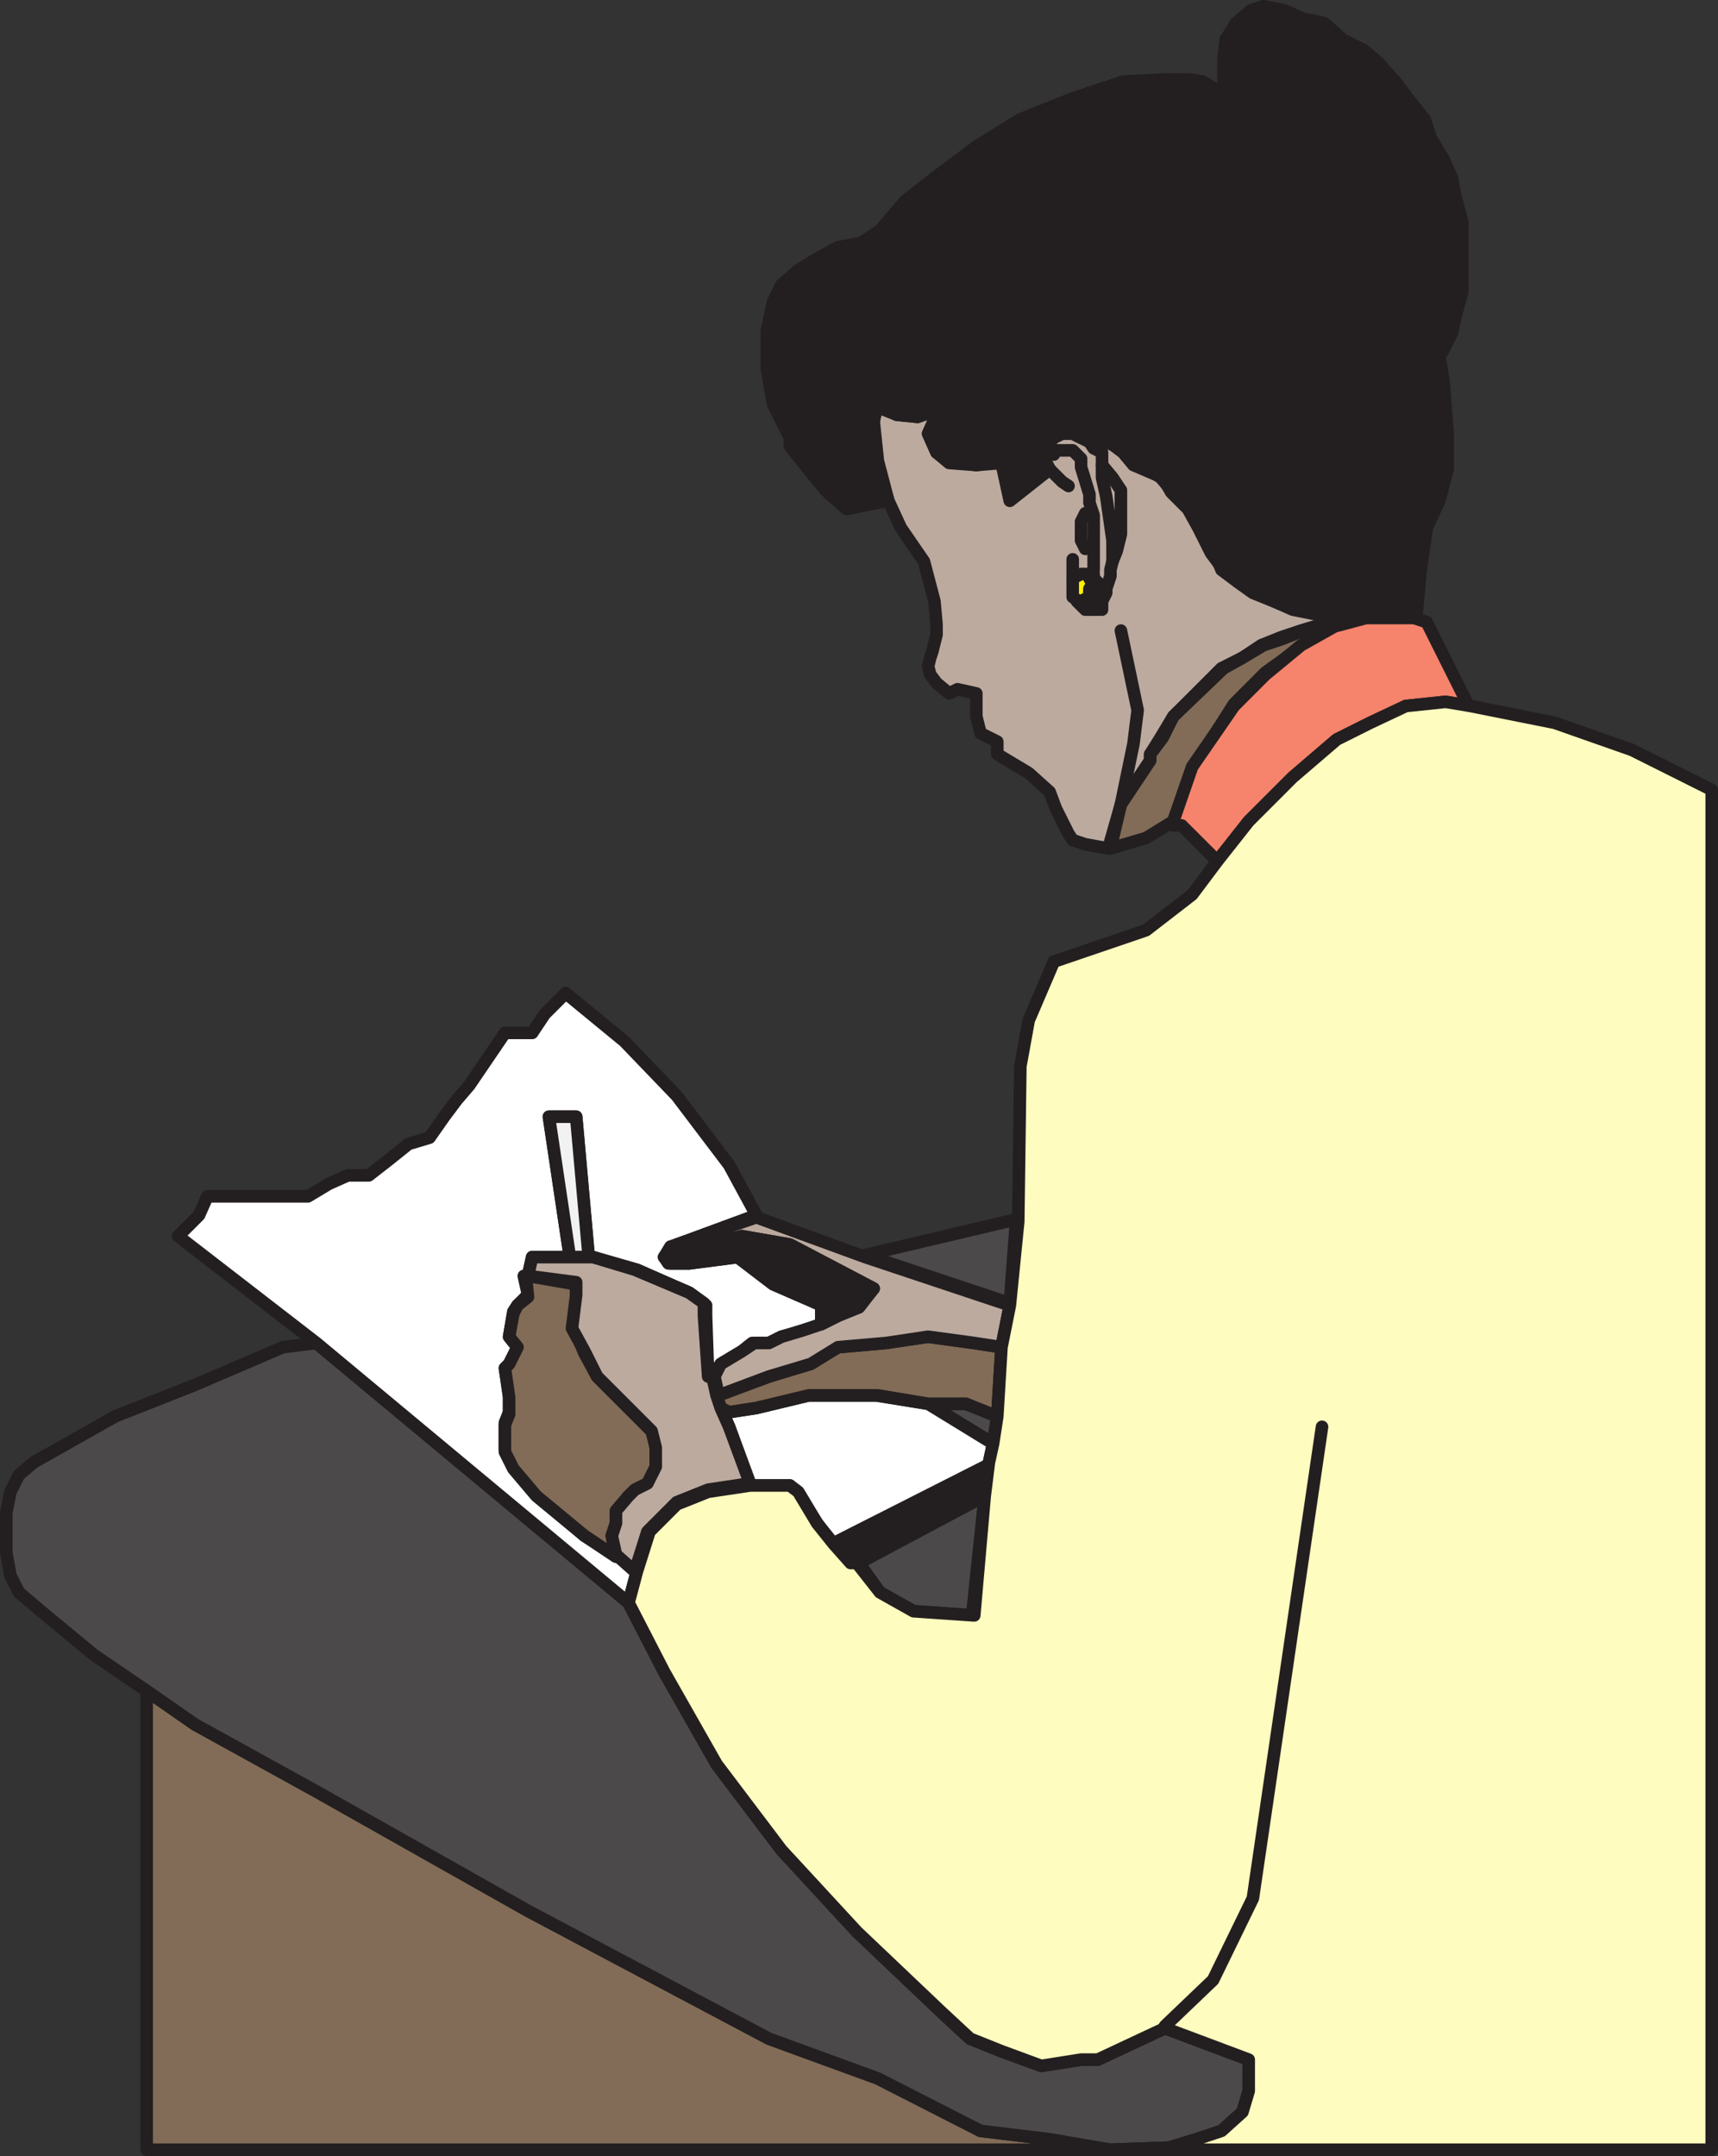 <svg xmlns="http://www.w3.org/2000/svg" width="615" height="771.706"><rect width="100%" height="100%" fill="#333333" stroke="none"/><path fill="#826c57" fill-rule="evenodd" stroke="#231f20" stroke-linecap="round" stroke-linejoin="round" stroke-miterlimit="10" stroke-width="4.5" d="m397.5 769.456-21.75-3.75-24.75-3-36.75-18.75-39-14.25-86.25-45.75-75.75-42.75-43.5-24-17.25-12v164.25h345"/><path fill="#4c494a" fill-rule="evenodd" d="m363.75 436.456-54 12.75 51.75 17.25zm0 0"/><path fill="none" stroke="#231f20" stroke-linecap="round" stroke-linejoin="round" stroke-miterlimit="10" stroke-width="4.5" d="m363.75 436.456-54 12.75 51.75 17.25 2.25-30"/><path fill="#4c494a" fill-rule="evenodd" stroke="#231f20" stroke-linecap="round" stroke-linejoin="round" stroke-miterlimit="10" stroke-width="4.5" d="m355.5 516.706-23.25-14.25h13.5l11.25 4.5-1.5 9.75m-40.5 53.25 12 6.75 21 1.5 4.5-42.75-45 24 7.5 10.5m82.5 199.5-21.75-3.75-24.75-3-36.75-18.75-39-14.25-86.25-45.75-75.75-42.75-43.5-24-17.25-12-18.75-12.75-17.25-14.25-9.75-8.25-3-6-1.5-8.25v-14.25l1.5-7.5 3-6 5.25-4.5 29.25-16.5 28.5-11.25 31.5-13.5 12-1.5 111.75 93 12.75 24.75 18.75 33 23.25 30.75 27 29.25 30 28.5 10.5 9.75 11.25 4.5 14.25 5.25 14.25-2.25h6l24-11.25 30 11.25v11.25l-2.25 7.5-7.5 6.75-9 3-9.75 3-21 .75"/><path fill="#231f20" fill-rule="evenodd" stroke="#231f20" stroke-linecap="round" stroke-linejoin="round" stroke-miterlimit="10" stroke-width="4.5" d="m354 523.456-55.5 29.25 6 6.75h2.25l45.75-24 1.5-12"/><path fill="#fff" fill-rule="evenodd" stroke="#231f20" stroke-linecap="round" stroke-linejoin="round" stroke-miterlimit="10" stroke-width="4.5" d="m292.5 545.206-7.5-11.25-2.25-2.25H268.5l-7.5-21-3-6.75 3 1.5 9.75-1.5 18.75-4.5h24l18.75 3 23.25 14.25-1.5 7.5-56.25 28.5-5.25-7.5"/><path fill="#fff" fill-rule="evenodd" stroke="#231f20" stroke-linecap="round" stroke-linejoin="round" stroke-miterlimit="10" stroke-width="4.5" d="m255 492.706 3-4.5 7.5-4.5 3.75-3h6l4.5-2.25 6.75-1.5 7.5-3v-6.75l-17.25-7.5-12.75-9.75-17.25 2.25H240l-2.25-2.25 2.25-3.75 2.25-.75 28.5-10.5-9.75-18-18.75-24.75-18.75-19.5-21-17.25-7.5 7.5-4.5 6.75h-9.75L168 388.456l-4.5 5.25-4.5 6-5.25 7.5-7.5 2.25-7.5 6-6.75 5.25h-7.5l-6.75 3-7.5 4.5h-36l-3 6.75-7.5 7.5 49.5 38.25 111.75 93 3-11.25-7.5-6-11.25-6.75-17.25-15-8.25-9.75-3-6v-9.75l1.5-3.75v-6l-1.5-9.75 1.5-1.5 3-6-3-3.75 1.5-9 1.5-2.25 3.75-3.75-1.5-6.75h1.5l1.5-6.75H204l-7.5-50.25h9.75l4.5 50.25h1.5l15.75 4.5 18.75 8.25 6 4.5v3.75l.75 21.75h1.5"/><path fill="#f2f2f2" fill-rule="evenodd" stroke="#231f20" stroke-linecap="round" stroke-linejoin="round" stroke-miterlimit="10" stroke-width="4.5" d="m204 449.956-7.5-50.25h9.75l4.5 50.25H204"/><path fill="#826c57" fill-rule="evenodd" stroke="#231f20" stroke-linecap="round" stroke-linejoin="round" stroke-miterlimit="10" stroke-width="4.5" d="m358.5 482.206-9.75-1.5-16.5-2.25-15.75 2.25-16.5 1.5-10.5 6-14.25 4.5-18.75 6.75 1.5 4.5 3 1.5 9.75-1.5 18.75-4.5h24.75l18 3h13.5l11.25 4.5 1.5-24.75"/><path fill="#bcaa9f" fill-rule="evenodd" stroke="#231f20" stroke-linecap="round" stroke-linejoin="round" stroke-miterlimit="10" stroke-width="4.5" d="m361.5 467.206-51.75-17.25-39-14.25-28.5 9.75-2.25 1.5-2.25 3 27.75-7.5 17.25 3 30 15.75-5.25 6.75-7.5 3-6 3-6.75 2.25-7.5 2.25-4.5 2.25H270l-4.5 3-7.5 4.5-2.25 4.5 1.5 6.75 18-6.75 15-4.5 9.75-6 17.25-1.5 15-2.25 16.5 2.25 9.75 1.5 3-15"/><path fill="#231f20" fill-rule="evenodd" stroke="#231f20" stroke-linecap="round" stroke-linejoin="round" stroke-miterlimit="10" stroke-width="4.5" d="m237.75 449.956 1.5 2.25h7.5l17.25-2.25 12.75 9 17.25 8.25v6.75l6-3 6.75-3 6-6.75-30-15.75-17.25-3-27.75 7.5"/><path fill="#826c57" fill-rule="evenodd" stroke="#231f20" stroke-linecap="round" stroke-linejoin="round" stroke-miterlimit="10" stroke-width="4.5" d="M209.25 549.706 192 535.456l-8.25-9.75-3-6v-9.75l1.5-3.75v-6l-1.5-10.5 1.5-1.5 3-6-3-3.75 1.5-8.25 1.5-3 3.75-3-.75-7.5h.75l17.25 3v4.5l-.75 11.25 3.75 9 4.5 8.25 20.25 20.25.75 5.25v7.5l-2.25 6-7.5 3.75-4.5 6v3.75l-1.5 4.5 1.5 7.5-11.25-7.5"/><path fill="#bcaa9f" fill-rule="evenodd" stroke="#231f20" stroke-linecap="round" stroke-linejoin="round" stroke-miterlimit="10" stroke-width="4.5" d="m189 456.706 17.25 2.25v4.5l-1.5 12 4.5 8.25 4.5 9 19.5 19.5 1.5 6v6.75l-3 6-4.5 2.25-2.25 2.25-4.5 5.25v4.5l-1.5 4.5 1.5 6.75 6.75 6 4.5-14.25 10.5-10.5 11.25-4.5 15-2.25-7.5-20.25-3-6.75-1.5-4.5-1.5-6.75h-1.5l-1.5-21.75v-4.5l-5.25-3.75-19.5-8.25-15-4.5H190.5l-1.5 6.75m186.75-288.75-1.5-2.25v-6l3-3 2.25-1.5h4.5l6 3h6l6.75 3 6 5.25 6.75 4.5 4.5 5.25 6 6 3.75 6.75 4.5 7.5 3 7.5 6 4.5 5.25 3.75 7.5 3 6.75 3 7.5 1.5h5.25l7.5 1.5h6l-7.5 1.5-8.25.75-7.5 2.25-6.75 2.25-7.5 3-6.75 4.5-7.5 3.75-17.25 17.25-4.5 7.5-3.75 6v2.25l-10.5 15.75-4.5 15.75-8.25-1.5-4.5-1.5-1.5-2.25-4.5-9-2.25-6-7.5-6.75-11.25-6.75v-4.5l-6-3-1.5-6v-8.25l-6.75-1.5-3 1.5-4.5-3.75-2.25-3-.75-3 .75-3 .75-2.25 1.5-6v-3.75l-.75-8.25-3.75-14.25-8.25-12-4.5-9.75-4.5-13.5-.75-15 .75-5.25 7.5 3 7.5.75 6.75-2.25v1.5l-3 6.75 3 6.75 4.5 3.75 9.75.75 9-.75 3 13.5 14.25-11.25"/><path fill="#826c57" fill-rule="evenodd" stroke="#231f20" stroke-linecap="round" stroke-linejoin="round" stroke-miterlimit="10" stroke-width="4.5" d="m482.25 222.706-8.25 1.5-7.5 1.5-7.5 3-6.75 2.25-7.5 4.5-6.75 3.75-18 17.25-3.75 7.5-4.5 6v2.25l-10.5 15.75-3.75 15.75 12.75-3.75 9.75-6 7.5-19.5 14.25-22.5 11.25-11.25 13.5-9.75 11.25-6.75 11.25-3-6.75 1.5"/><path fill="#231f20" fill-rule="evenodd" stroke="#231f20" stroke-linecap="round" stroke-linejoin="round" stroke-miterlimit="10" stroke-width="4.5" d="m519.75 119.206 1.5-6.75 2.25-8.25v-24.75l-2.25-8.25-1.5-7.5-3-6.75-4.5-7.5-2.25-6.75-6-7.5-4.5-6-6-6.75-5.25-4.5-7.5-3.75-6.75-6-7.5-1.5-6.75-3-7.5-1.5-4.5 1.5-5.25 4.5-3.75 6-.75 6.75v12l-3.75-1.5-3.75-2.25-4.5-.75h-9l-15 .75-18 6-18.75 7.5-15.75 9.75-15 11.25-10.5 8.25-9 10.5-6.75 4.5-8.25 1.5-8.25 4.5-6 3.75-6 5.25-3 6-2.25 10.5v13.5l2.25 12.75 6 12v3l9 11.25 4.5 5.25 6.75 6 15-3-3.75-14.25-1.5-14.25 1.5-6 .75-5.25-.75 5.25 6.75 3.75 7.5.75 6.75-3v2.25l-3 6.75 3 6.75 4.5 3 9.75 1.5 9-1.5 3 14.25 14.25-11.25-1.5-3v-5.25l3-3 3-1.5H384l3 1.5 3 .75h6l6 4.5 3.75 4.5 10.5 4.5 3 5.25 6 6 3.75 6.75 4.5 9 4.5 6 5.25 3.75 6 4.5 6.75 3 7.5 3 7.5.75h5.25l7.5 2.25H507l1.5-16.5 2.25-15.75 4.5-9.75 3-11.25v-12.75l-1.5-18.75-1.5-9 1.5-2.25 3-6"/><path fill="#f6836c" fill-rule="evenodd" stroke="#231f20" stroke-linecap="round" stroke-linejoin="round" stroke-miterlimit="10" stroke-width="4.5" d="M420 293.956v1.5h3l12.75 12.75 11.25-14.25 15.75-15.75 15.75-13.5 12-6 12.75-6 14.25-1.5 8.25 1.5-15-30-4.5-1.5H489l-11.25 3-12 6.75-12.75 10.5-11.25 11.25-15 21.75-6.75 19.5"/><path fill="#fffcbf" fill-rule="evenodd" stroke="#231f20" stroke-linecap="round" stroke-linejoin="round" stroke-miterlimit="10" stroke-width="4.5" d="M397.5 769.456h215.25v-486.75l-28.5-14.25-27.75-9.75-30-6-9-1.5-14.25 1.5-12.75 6-12 6-15.75 13.5-15.75 15.75-11.25 14.25-9 12-16.5 12.75-33 11.25-9 21-3 16.5-.75 55.5-3 30-3 15-1.5 24.75-1.5 9.75-1.5 6.75-1.5 12-3.75 42.75-21.75-1.5-12-6.75-8.25-10.5h-2.25l-6-6.75-6-7.5-6.75-11.25-3-2.25H268.5l-15 2.25-11.25 4.5-9.75 9.75-4.5 14.25-3 11.25 12.75 24.75 18.75 33 23.25 30.75 27 29.25 30 28.5 10.5 9.75 11.25 4.5 14.25 5.25 14.25-2.25h6l24-11.25 30 11.25v11.25l-2.25 7.5-7.5 6.75-9 3-9.75 3-21 .75"/><path fill="none" stroke="#231f20" stroke-linecap="round" stroke-linejoin="round" stroke-miterlimit="10" stroke-width="4.5" d="m401.25 225.706 6 28.5-1.5 12-4.5 21.75m-3-87 1.5-3.75 1.5-6v-15.75l-3-4.5-3.75-4.5m-3 37.5v-19.5l-1.5-4.5v-3l-3-9.75v-3l-3-3h-6l-.75 1.5m6.75 44.25v-6.75"/><path fill="none" stroke="#231f20" stroke-linecap="round" stroke-linejoin="round" stroke-miterlimit="10" stroke-width="4.5" d="m382.5 173.956-2.25-1.5-4.5-4.5m14.25-9.75 1.5 2.25 3 1.5v9l1.5 6.75 2.25 15.75v7.5l-.75 3v2.25l-1.5 4.5v1.5l-1.5 3v3H390m27 507 17.25-16.5 14.25-29.25 24.75-168.75m-84.75-327-1.5 3v6.75l1.5 3"/><path fill="#fff200" fill-rule="evenodd" stroke="#231f20" stroke-linecap="round" stroke-linejoin="round" stroke-miterlimit="10" stroke-width="4.5" d="m390 206.956 1.5 2.25-1.5 1.5v3l-3 1.5h-.75l-2.25-1.5v-6.75l3-1.5h3v1.5"/><path fill="#f0351f" fill-rule="evenodd" stroke="#231f20" stroke-linecap="round" stroke-linejoin="round" stroke-miterlimit="10" stroke-width="4.5" d="m385.5 215.206 3 3h1.5v-1.5l3-3v-.75l1.5-1.5-1.5-3-1.5-1.5v-1.5H390v1.5l1.5 3-1.5 1.5v2.25l-3 1.5h-1.5"/></svg>
